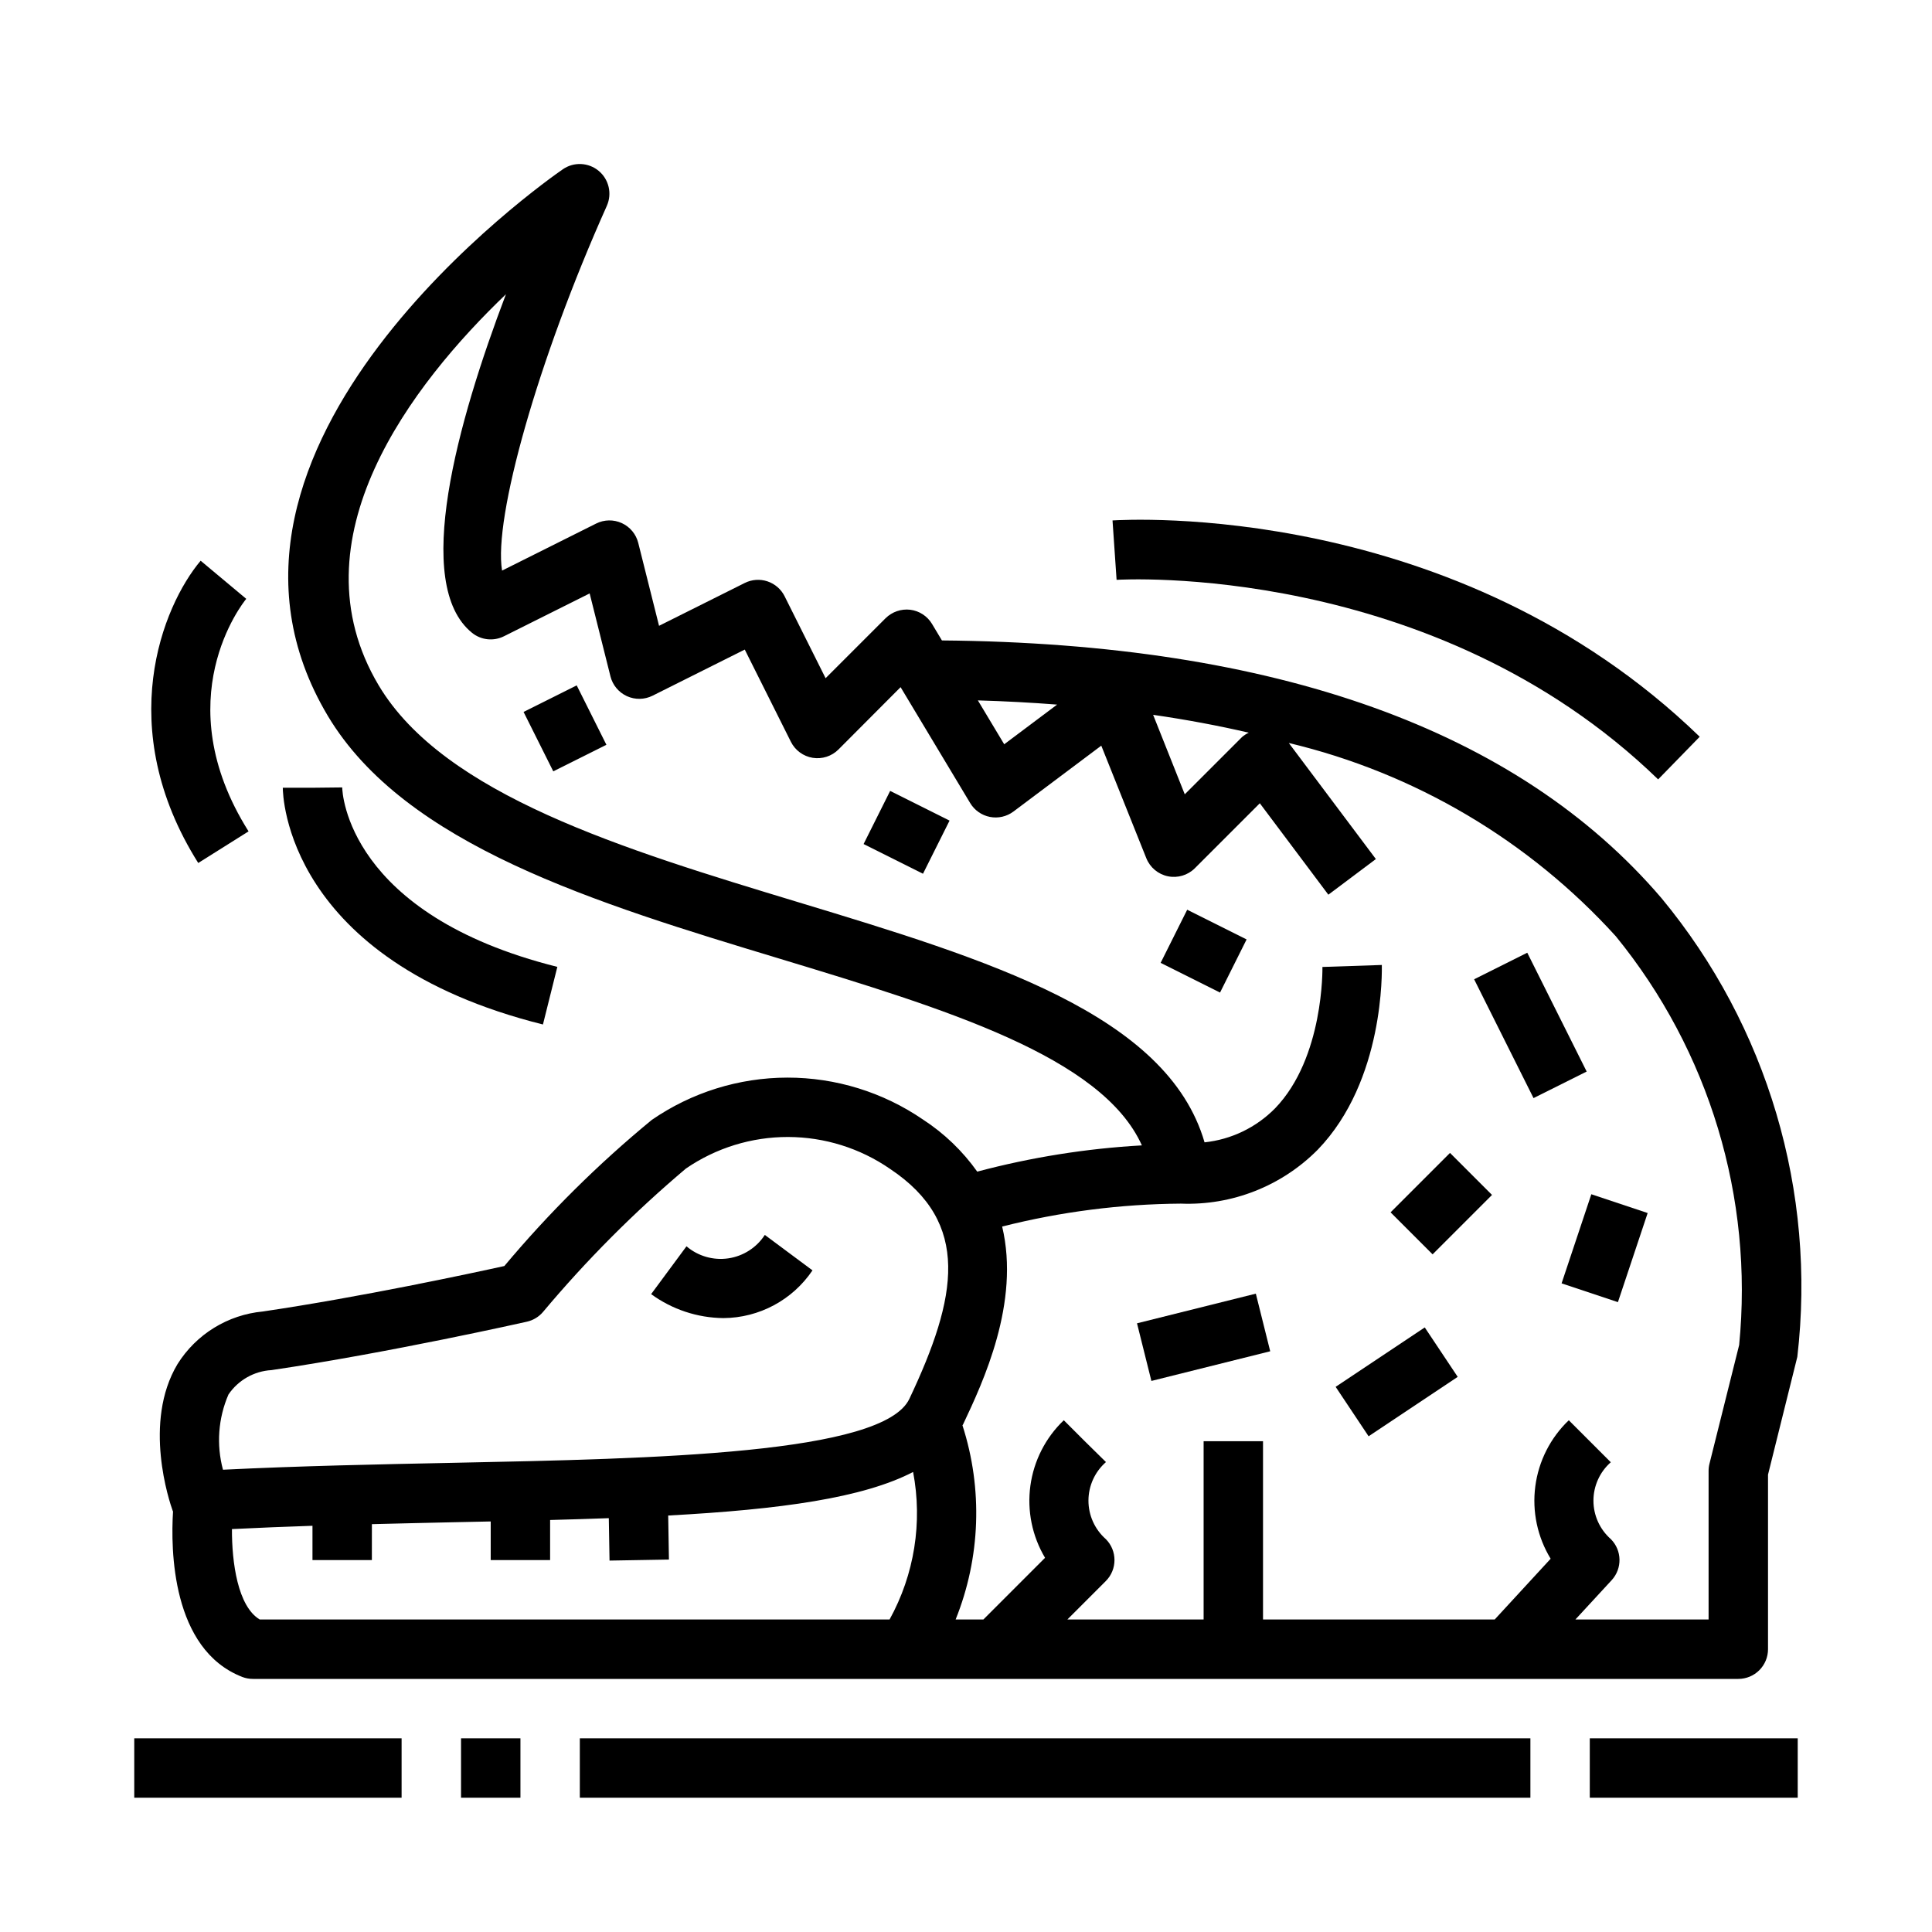 <?xml version="1.0" encoding="UTF-8"?>
<!-- Uploaded to: ICON Repo, www.iconrepo.com, Generator: ICON Repo Mixer Tools -->
<svg fill="#000000" width="800px" height="800px" version="1.1" viewBox="144 144 512 512" xmlns="http://www.w3.org/2000/svg">
 <g>
  <path d="m393.62 313.72-2.621-4.367v-0.004c-1.246-2.078-3.379-3.465-5.785-3.762-2.402-0.281-4.805 0.551-6.527 2.25l-15.895 15.895-10.863-21.719h0.004c-0.938-1.867-2.574-3.289-4.555-3.949-1.98-0.66-4.144-0.504-6.012 0.43l-22.711 11.352-5.512-21.973v0.004c-0.578-2.316-2.176-4.246-4.344-5.242-2.168-1-4.672-0.957-6.809 0.109l-24.938 12.469c-2.305-13.887 9.445-55.758 27.766-96.668h-0.004c1.438-3.219 0.559-7-2.148-9.258-2.707-2.254-6.586-2.438-9.492-0.441-4.305 2.961-104.93 73.469-62.285 144.89 20.469 34.227 71.012 49.594 119.93 64.387 43.738 13.258 85.191 25.891 95.793 49.414h0.004c-14.746 0.828-29.363 3.16-43.637 6.957-3.883-5.469-8.762-10.152-14.387-13.809-10.582-7.25-23.117-11.125-35.945-11.109-12.828 0.02-25.352 3.926-35.914 11.207-14.191 11.672-27.273 24.637-39.074 38.723-8.66 1.914-38.203 8.25-64.008 12.051-9.289 0.871-17.645 6.019-22.602 13.926-9.266 15.438-2.133 36.535-1.289 38.879 0 0.062 0.07 0.109 0.094 0.18-0.621 9.902-0.457 36.574 18.367 43.871h-0.004c0.91 0.348 1.879 0.52 2.852 0.512h393.6c2.086 0 4.09-0.828 5.566-2.305 1.477-1.477 2.305-3.477 2.305-5.566v-46.262l7.769-31.227v-0.004c5.082-43.719-7.914-87.613-35.977-121.52-38.129-44.629-102.32-67.566-190.71-68.32zm81.316 24.449h0.004c-0.648 0.301-1.25 0.691-1.789 1.156l-15.176 15.176-8.383-21.062c8.793 1.273 17.242 2.852 25.348 4.731zm-50.789-7.445-14.02 10.516-6.981-11.629c7.203 0.207 14.168 0.586 21 1.113zm-219.6 182.83c2.586-3.809 6.797-6.199 11.391-6.461 31.086-4.582 67.352-12.754 67.699-12.832 1.66-0.375 3.156-1.277 4.262-2.574 11.512-13.734 24.184-26.453 37.879-38.012 7.965-5.465 17.402-8.379 27.062-8.363 9.66 0.02 19.086 2.965 27.035 8.457 21.484 14.32 17.887 33.938 5.117 60.938-6.918 14.633-67.312 15.863-120.59 16.949-20.113 0.41-40.84 0.828-61.309 1.836l-0.004-0.004c-1.781-6.617-1.266-13.645 1.457-19.934zm0.922 35.668c7.086-0.34 14.168-0.645 21.34-0.875v9.086h15.742l0.004-9.516c7.422-0.18 14.871-0.371 22.176-0.52l9.312-0.195v10.23h15.742v-10.617c5.352-0.148 10.578-0.301 15.555-0.488l0.191 11.242 15.742-0.27-0.195-11.672c29.977-1.621 51.656-4.668 64.906-11.539l-0.004-0.004c2.543 13.359 0.34 27.188-6.234 39.094h-166.92c-5.824-3.481-7.398-15.113-7.359-23.945zm399.43-48.805-7.871 31.488c-0.16 0.625-0.238 1.27-0.234 1.914v39.359h-35.293l9.598-10.406c2.863-3.106 2.766-7.918-0.223-10.902-2.922-2.578-4.598-6.285-4.598-10.18 0-3.894 1.676-7.606 4.598-10.18l-11.133-11.133 0.004 0.004c-4.871 4.648-8 10.824-8.875 17.5s0.559 13.449 4.066 19.199l-14.824 16.098h-61.402v-47.234h-15.742v47.23l-36.102 0.004 10.18-10.18h-0.004c3.074-3.074 3.074-8.055 0-11.129-2.93-2.586-4.602-6.309-4.594-10.215 0.012-3.906 1.703-7.621 4.641-10.191l-5.609-5.519-5.566-5.566v0.004c-4.832 4.617-7.953 10.738-8.855 17.359s0.469 13.352 3.887 19.094l-16.34 16.344h-7.356c6.598-16.41 7.238-34.613 1.812-51.445 0.047-0.102 0.125-0.188 0.18-0.301 5.266-11.148 15.152-32.227 10.336-52.387 15.484-3.918 31.387-5.957 47.359-6.074 13.562 0.531 26.727-4.652 36.281-14.297 17.766-18.391 16.98-47.703 16.98-48.949l-15.742 0.527c0 0.234 0.426 24.051-12.555 37.473h-0.004c-4.996 5.074-11.598 8.258-18.68 9.004-9.871-33.984-57.527-48.445-107.85-63.691-46.051-13.957-93.676-28.387-111-57.387-23.078-38.723 8.914-79.949 33.711-103.68-12.824 33.73-24.898 76.918-8.973 89.742h-0.004c2.398 1.926 5.695 2.277 8.449 0.902l22.711-11.352 5.512 21.973h-0.004c0.582 2.316 2.18 4.242 4.348 5.242 2.168 0.996 4.672 0.957 6.809-0.109l24.441-12.227 12.227 24.441v0.004c1.133 2.258 3.281 3.836 5.773 4.242 2.496 0.402 5.031-0.414 6.82-2.195l16.477-16.531 18.43 30.699c1.145 1.918 3.047 3.258 5.238 3.688 2.191 0.43 4.461-0.086 6.246-1.43l23.27-17.453 11.934 29.828c0.984 2.457 3.137 4.258 5.731 4.789s5.277-0.277 7.148-2.152l17.199-17.199 18.164 24.23 12.594-9.445-23.074-30.758c33.391 7.957 63.598 25.809 86.664 51.223 24.766 30.367 36.516 69.297 32.684 108.3z"/>
  <path d="m359.32 480.66-12.633-9.391h-0.004c-2.184 3.367-5.719 5.633-9.695 6.211-3.977 0.574-8.008-0.59-11.062-3.199l-9.367 12.676c5.566 4.062 12.262 6.281 19.152 6.352 9.477-0.059 18.309-4.793 23.609-12.648z"/>
  <path d="m445.32 494.69 31.488-7.859 3.812 15.273-31.488 7.859z"/>
  <path d="m497.96 511.53 23.617-15.746 8.734 13.102-23.617 15.746z"/>
  <path d="m512.52 465.28 15.742-15.742 11.133 11.133-15.742 15.742z"/>
  <path d="m557.84 484.1 7.879-23.613 14.926 4.981-7.879 23.613z"/>
  <path d="m534.66 403.52 14.082-7.039 15.742 31.488-14.082 7.039z"/>
  <path d="m451.58 399.17 7.039-14.082 15.742 7.871-7.039 14.082z"/>
  <path d="m372.86 367.68 7.039-14.082 15.742 7.871-7.039 14.082z"/>
  <path d="m282.75 332.67 14.082-7.039 7.871 15.742-14.082 7.039z"/>
  <path d="m291.7 400.23c-55.586-13.902-57.008-46.184-57.008-47.555l-7.875 0.086h-7.871c0 1.859 0.789 45.703 68.941 62.738z"/>
  <path d="m209.87 364.32c-21.98-34.906-1.496-60.543-0.613-61.621l-12.086-10.102c-10.102 12.004-23.238 44.211-0.637 80.105z"/>
  <path d="m583.42 350.55 11.02-11.305c-64.762-62.715-151.93-57.535-155.61-57.324l1.078 15.742c0.824-0.062 83.789-4.996 143.52 52.887z"/>
  <path d="m297.66 604.67h251.91v15.742h-251.91z"/>
  <path d="m266.18 604.67h15.742v15.742h-15.742z"/>
  <path d="m179.58 604.67h70.848v15.742h-70.848z"/>
  <path d="m565.31 604.67h55.105v15.742h-55.105z"/>
 </g>
</svg>